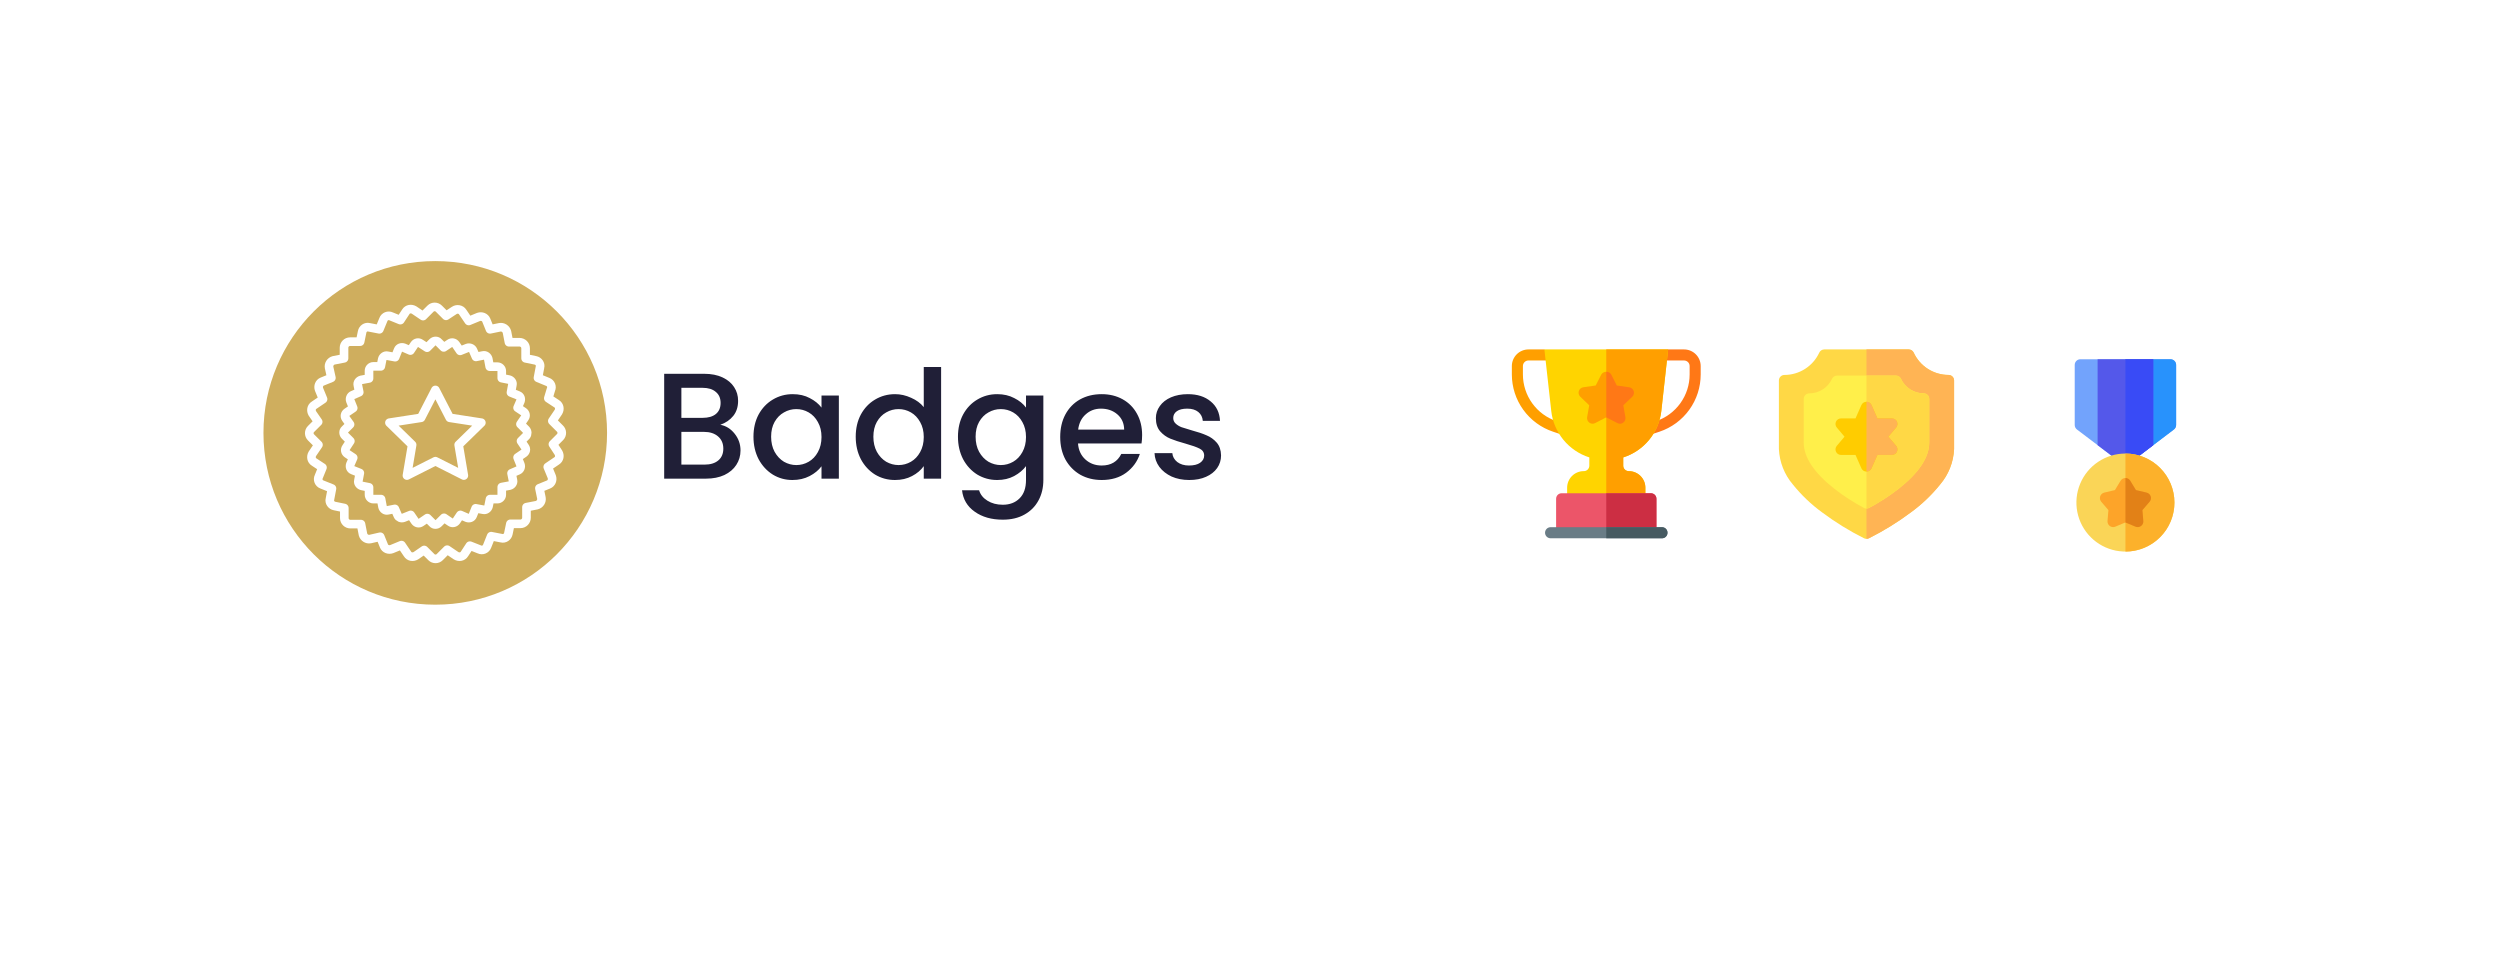 <svg width="232" height="90" viewBox="0 0 232 90" fill="none" xmlns="http://www.w3.org/2000/svg">
<g filter="url(#filter0_d_74_1043)">
<rect x="17.009" y="12.538" width="197.689" height="55.268" rx="8" fill="white"/>
</g>
<path d="M66.844 39.42C67.367 39.513 67.81 39.789 68.174 40.246C68.538 40.703 68.72 41.221 68.72 41.8C68.72 42.295 68.589 42.743 68.328 43.144C68.076 43.536 67.707 43.849 67.222 44.082C66.737 44.306 66.172 44.418 65.528 44.418H61.636V34.688H65.346C66.009 34.688 66.578 34.8 67.054 35.024C67.53 35.248 67.889 35.551 68.132 35.934C68.375 36.307 68.496 36.727 68.496 37.194C68.496 37.754 68.347 38.221 68.048 38.594C67.749 38.967 67.348 39.243 66.844 39.42ZM63.232 38.776H65.206C65.729 38.776 66.135 38.659 66.424 38.426C66.723 38.183 66.872 37.838 66.872 37.39C66.872 36.951 66.723 36.611 66.424 36.368C66.135 36.116 65.729 35.99 65.206 35.99H63.232V38.776ZM65.388 43.116C65.929 43.116 66.354 42.985 66.662 42.724C66.97 42.463 67.124 42.099 67.124 41.632C67.124 41.156 66.961 40.778 66.634 40.498C66.307 40.218 65.873 40.078 65.332 40.078H63.232V43.116H65.388ZM69.922 40.526C69.922 39.751 70.081 39.065 70.398 38.468C70.725 37.871 71.164 37.409 71.714 37.082C72.274 36.746 72.89 36.578 73.562 36.578C74.169 36.578 74.696 36.699 75.144 36.942C75.602 37.175 75.966 37.469 76.236 37.824V36.704H77.846V44.418H76.236V43.27C75.966 43.634 75.597 43.937 75.13 44.18C74.664 44.423 74.132 44.544 73.534 44.544C72.872 44.544 72.265 44.376 71.714 44.04C71.164 43.695 70.725 43.219 70.398 42.612C70.081 41.996 69.922 41.301 69.922 40.526ZM76.236 40.554C76.236 40.022 76.124 39.56 75.9 39.168C75.686 38.776 75.401 38.477 75.046 38.272C74.692 38.067 74.309 37.964 73.898 37.964C73.488 37.964 73.105 38.067 72.75 38.272C72.396 38.468 72.106 38.762 71.882 39.154C71.668 39.537 71.56 39.994 71.56 40.526C71.56 41.058 71.668 41.525 71.882 41.926C72.106 42.327 72.396 42.635 72.75 42.85C73.114 43.055 73.497 43.158 73.898 43.158C74.309 43.158 74.692 43.055 75.046 42.85C75.401 42.645 75.686 42.346 75.9 41.954C76.124 41.553 76.236 41.086 76.236 40.554ZM79.411 40.526C79.411 39.751 79.569 39.065 79.887 38.468C80.213 37.871 80.652 37.409 81.203 37.082C81.763 36.746 82.383 36.578 83.065 36.578C83.569 36.578 84.063 36.69 84.549 36.914C85.043 37.129 85.435 37.418 85.725 37.782V34.058H87.335V44.418H85.725V43.256C85.463 43.629 85.099 43.937 84.633 44.18C84.175 44.423 83.648 44.544 83.051 44.544C82.379 44.544 81.763 44.376 81.203 44.04C80.652 43.695 80.213 43.219 79.887 42.612C79.569 41.996 79.411 41.301 79.411 40.526ZM85.725 40.554C85.725 40.022 85.613 39.56 85.389 39.168C85.174 38.776 84.889 38.477 84.535 38.272C84.18 38.067 83.797 37.964 83.387 37.964C82.976 37.964 82.593 38.067 82.239 38.272C81.884 38.468 81.595 38.762 81.371 39.154C81.156 39.537 81.049 39.994 81.049 40.526C81.049 41.058 81.156 41.525 81.371 41.926C81.595 42.327 81.884 42.635 82.239 42.85C82.603 43.055 82.985 43.158 83.387 43.158C83.797 43.158 84.18 43.055 84.535 42.85C84.889 42.645 85.174 42.346 85.389 41.954C85.613 41.553 85.725 41.086 85.725 40.554ZM92.539 36.578C93.136 36.578 93.663 36.699 94.121 36.942C94.588 37.175 94.951 37.469 95.213 37.824V36.704H96.823V44.544C96.823 45.253 96.674 45.883 96.375 46.434C96.076 46.994 95.642 47.433 95.073 47.75C94.513 48.067 93.841 48.226 93.057 48.226C92.011 48.226 91.144 47.979 90.453 47.484C89.762 46.999 89.37 46.336 89.277 45.496H90.859C90.98 45.897 91.237 46.219 91.629 46.462C92.03 46.714 92.506 46.84 93.057 46.84C93.701 46.84 94.219 46.644 94.611 46.252C95.012 45.86 95.213 45.291 95.213 44.544V43.256C94.942 43.62 94.573 43.928 94.107 44.18C93.65 44.423 93.127 44.544 92.539 44.544C91.867 44.544 91.251 44.376 90.691 44.04C90.14 43.695 89.701 43.219 89.375 42.612C89.058 41.996 88.899 41.301 88.899 40.526C88.899 39.751 89.058 39.065 89.375 38.468C89.701 37.871 90.14 37.409 90.691 37.082C91.251 36.746 91.867 36.578 92.539 36.578ZM95.213 40.554C95.213 40.022 95.101 39.56 94.877 39.168C94.662 38.776 94.377 38.477 94.023 38.272C93.668 38.067 93.285 37.964 92.875 37.964C92.464 37.964 92.082 38.067 91.727 38.272C91.372 38.468 91.083 38.762 90.859 39.154C90.644 39.537 90.537 39.994 90.537 40.526C90.537 41.058 90.644 41.525 90.859 41.926C91.083 42.327 91.372 42.635 91.727 42.85C92.091 43.055 92.474 43.158 92.875 43.158C93.285 43.158 93.668 43.055 94.023 42.85C94.377 42.645 94.662 42.346 94.877 41.954C95.101 41.553 95.213 41.086 95.213 40.554ZM105.989 40.372C105.989 40.661 105.97 40.923 105.933 41.156H100.039C100.086 41.772 100.314 42.267 100.725 42.64C101.136 43.013 101.64 43.2 102.237 43.2C103.096 43.2 103.702 42.841 104.057 42.122H105.779C105.546 42.831 105.121 43.415 104.505 43.872C103.898 44.32 103.142 44.544 102.237 44.544C101.5 44.544 100.837 44.381 100.249 44.054C99.671 43.718 99.213 43.251 98.877 42.654C98.55 42.047 98.387 41.347 98.387 40.554C98.387 39.761 98.546 39.065 98.863 38.468C99.19 37.861 99.642 37.395 100.221 37.068C100.809 36.741 101.481 36.578 102.237 36.578C102.965 36.578 103.614 36.737 104.183 37.054C104.752 37.371 105.196 37.819 105.513 38.398C105.83 38.967 105.989 39.625 105.989 40.372ZM104.323 39.868C104.314 39.28 104.104 38.809 103.693 38.454C103.282 38.099 102.774 37.922 102.167 37.922C101.616 37.922 101.145 38.099 100.753 38.454C100.361 38.799 100.128 39.271 100.053 39.868H104.323ZM110.36 44.544C109.753 44.544 109.207 44.437 108.722 44.222C108.246 43.998 107.868 43.699 107.588 43.326C107.308 42.943 107.158 42.519 107.14 42.052H108.792C108.82 42.379 108.974 42.654 109.254 42.878C109.543 43.093 109.902 43.2 110.332 43.2C110.78 43.2 111.125 43.116 111.368 42.948C111.62 42.771 111.746 42.547 111.746 42.276C111.746 41.987 111.606 41.772 111.326 41.632C111.055 41.492 110.621 41.338 110.024 41.17C109.445 41.011 108.974 40.857 108.61 40.708C108.246 40.559 107.928 40.33 107.658 40.022C107.396 39.714 107.266 39.308 107.266 38.804C107.266 38.393 107.387 38.02 107.63 37.684C107.872 37.339 108.218 37.068 108.666 36.872C109.123 36.676 109.646 36.578 110.234 36.578C111.111 36.578 111.816 36.802 112.348 37.25C112.889 37.689 113.178 38.291 113.216 39.056H111.62C111.592 38.711 111.452 38.435 111.2 38.23C110.948 38.025 110.607 37.922 110.178 37.922C109.758 37.922 109.436 38.001 109.212 38.16C108.988 38.319 108.876 38.529 108.876 38.79C108.876 38.995 108.95 39.168 109.1 39.308C109.249 39.448 109.431 39.56 109.646 39.644C109.86 39.719 110.178 39.817 110.598 39.938C111.158 40.087 111.615 40.241 111.97 40.4C112.334 40.549 112.646 40.773 112.908 41.072C113.169 41.371 113.304 41.767 113.314 42.262C113.314 42.701 113.192 43.093 112.95 43.438C112.707 43.783 112.362 44.054 111.914 44.25C111.475 44.446 110.957 44.544 110.36 44.544Z" fill="#201F37"/>
<circle cx="40.392" cy="40.172" r="15.943" fill="#CFAE5E"/>
<path d="M51.976 40.559L51.31 41.225L51.816 41.998C51.976 42.265 51.923 42.612 51.657 42.772L50.83 43.332L51.203 44.238C51.31 44.531 51.177 44.851 50.91 44.958L50.057 45.305L50.243 46.211C50.297 46.505 50.11 46.798 49.817 46.878L48.857 47.065V48.051C48.857 48.344 48.617 48.611 48.297 48.611H47.364L47.177 49.517C47.123 49.811 46.83 50.024 46.537 49.944L45.577 49.757L45.204 50.691C45.097 50.984 44.751 51.117 44.484 50.984L43.604 50.637L43.098 51.41C42.938 51.677 42.591 51.73 42.325 51.57L41.498 51.01L40.805 51.703C40.592 51.917 40.245 51.917 40.032 51.703L39.365 51.037L38.592 51.57C38.325 51.73 37.979 51.677 37.819 51.41L37.259 50.584L36.352 50.957C36.059 51.064 35.739 50.93 35.632 50.664L35.286 49.81L34.352 50.024C34.059 50.078 33.766 49.891 33.686 49.597L33.499 48.638H32.513C32.219 48.638 31.953 48.398 31.953 48.078V47.144L31.046 46.958C30.753 46.904 30.539 46.611 30.619 46.318L30.806 45.331L29.873 44.958C29.58 44.852 29.446 44.505 29.58 44.238L29.926 43.385L29.153 42.878C28.887 42.718 28.833 42.372 28.993 42.105L29.553 41.279L28.86 40.586C28.647 40.372 28.647 40.026 28.86 39.812L29.527 39.146L28.994 38.373C28.834 38.106 28.887 37.76 29.153 37.6L29.98 37.04L29.607 36.133C29.5 35.84 29.633 35.52 29.9 35.413L30.753 35.066L30.54 34.106C30.486 33.813 30.673 33.52 30.966 33.44L31.926 33.253V32.267C31.926 31.973 32.166 31.707 32.486 31.707H33.419L33.606 30.8C33.659 30.507 33.953 30.294 34.246 30.373L35.206 30.56L35.579 29.654C35.686 29.36 36.032 29.227 36.299 29.36L37.152 29.707L37.659 28.934C37.819 28.667 38.166 28.614 38.432 28.774L39.259 29.334L39.952 28.641C40.165 28.428 40.512 28.428 40.725 28.641L41.392 29.308L42.165 28.801C42.405 28.641 42.778 28.694 42.938 28.961L43.498 29.787L44.404 29.414C44.698 29.308 45.017 29.441 45.124 29.707L45.471 30.561L46.377 30.374C46.671 30.32 46.964 30.507 47.044 30.8L47.231 31.76H48.217C48.511 31.76 48.777 32 48.777 32.32V33.254L49.684 33.44C49.977 33.494 50.19 33.787 50.11 34.08L49.924 35.067L50.83 35.44C51.123 35.547 51.257 35.893 51.123 36.16L50.883 36.959L51.656 37.466C51.923 37.626 51.976 37.973 51.816 38.239L51.256 39.066L51.949 39.759C52.19 39.972 52.19 40.346 51.976 40.559L51.976 40.559Z" stroke="white" stroke-width="0.8" stroke-miterlimit="10" stroke-linecap="round" stroke-linejoin="round"/>
<path d="M48.83 40.452L48.35 40.932L48.724 41.492C48.857 41.679 48.804 41.919 48.617 42.052L48.031 42.452L48.297 43.118C48.377 43.332 48.271 43.572 48.084 43.652L47.471 43.918L47.604 44.585C47.657 44.798 47.498 45.012 47.284 45.065L46.564 45.198V45.918C46.564 46.131 46.378 46.318 46.164 46.318H45.471L45.337 46.984C45.284 47.198 45.071 47.358 44.858 47.304L44.138 47.171L43.871 47.838C43.791 48.051 43.551 48.131 43.338 48.051L42.724 47.784L42.351 48.344C42.218 48.531 41.978 48.584 41.791 48.451L41.205 48.051L40.698 48.558C40.538 48.718 40.271 48.718 40.138 48.558L39.658 48.078L39.072 48.478C38.885 48.611 38.645 48.557 38.512 48.371L38.112 47.784L37.445 48.051C37.232 48.131 36.992 48.025 36.912 47.838L36.645 47.225L35.979 47.358C35.765 47.411 35.552 47.251 35.499 47.038L35.365 46.318H34.646C34.432 46.318 34.246 46.131 34.246 45.918V45.225L33.579 45.091C33.366 45.038 33.206 44.825 33.259 44.611L33.393 43.892L32.726 43.625C32.513 43.545 32.433 43.305 32.513 43.092L32.779 42.478L32.219 42.105C32.033 41.972 31.98 41.732 32.113 41.545L32.513 40.932L32.006 40.425C31.846 40.265 31.846 39.999 32.006 39.865L32.486 39.386L32.086 38.826C31.953 38.639 32.006 38.399 32.193 38.266L32.779 37.866L32.513 37.199C32.433 36.986 32.539 36.746 32.726 36.666L33.339 36.399L33.206 35.733C33.152 35.519 33.312 35.306 33.526 35.253L34.245 35.12V34.4C34.245 34.186 34.432 34 34.645 34H35.339L35.472 33.333C35.526 33.12 35.739 32.96 35.952 33.013L36.672 33.147L36.939 32.48C37.019 32.267 37.259 32.187 37.472 32.267L38.085 32.533L38.459 31.973C38.592 31.787 38.832 31.733 39.019 31.867L39.632 32.267L40.138 31.76C40.298 31.6 40.565 31.6 40.698 31.76L41.178 32.24L41.738 31.867C41.925 31.733 42.165 31.787 42.298 31.973L42.698 32.56L43.365 32.293C43.578 32.213 43.818 32.32 43.898 32.507L44.164 33.12L44.831 32.986C45.044 32.933 45.258 33.093 45.311 33.306L45.444 34.026H46.164C46.378 34.026 46.564 34.213 46.564 34.426L46.564 35.093L47.23 35.226C47.444 35.28 47.604 35.493 47.55 35.706L47.417 36.426L48.084 36.693C48.297 36.773 48.377 37.013 48.297 37.226L48.03 37.839L48.59 38.212C48.777 38.346 48.83 38.586 48.697 38.773L48.297 39.359L48.804 39.866C48.964 40.026 48.964 40.292 48.83 40.452L48.83 40.452Z" stroke="white" stroke-width="0.8" stroke-miterlimit="10" stroke-linecap="round" stroke-linejoin="round"/>
<path d="M40.405 42.798L37.765 44.132L38.245 41.279L36.139 39.225L39.072 38.772L40.405 36.186L41.738 38.772L44.671 39.225L42.564 41.279L43.044 44.132L40.405 42.798Z" stroke="white" stroke-width="0.8" stroke-miterlimit="10" stroke-linecap="round" stroke-linejoin="round"/>
<path d="M156.283 32.427H154.803L153.753 33.453H156.283C156.42 33.453 156.551 33.508 156.647 33.604C156.744 33.701 156.798 33.832 156.798 33.968V34.749C156.798 35.709 156.496 36.645 155.934 37.423C155.373 38.202 154.581 38.785 153.67 39.089L152.946 39.33C152.832 39.37 152.735 39.448 152.674 39.552C152.612 39.656 152.588 39.779 152.608 39.898C152.627 40.017 152.688 40.126 152.779 40.205C152.871 40.285 152.987 40.329 153.108 40.331C153.164 40.33 153.218 40.322 153.271 40.304L153.995 40.063C155.11 39.691 156.08 38.978 156.767 38.024C157.455 37.071 157.824 35.925 157.824 34.749V33.967C157.823 33.558 157.66 33.167 157.371 32.879C157.082 32.59 156.691 32.428 156.283 32.427V32.427Z" fill="#FF7816"/>
<path d="M145.178 39.33L144.454 39.089C143.544 38.785 142.751 38.203 142.19 37.424C141.629 36.645 141.327 35.709 141.326 34.749V33.967C141.326 33.83 141.381 33.699 141.477 33.603C141.574 33.506 141.705 33.452 141.841 33.452H144.493L143.32 32.427H141.84C141.432 32.428 141.041 32.591 140.752 32.879C140.464 33.168 140.301 33.559 140.3 33.967V34.749C140.3 35.925 140.669 37.07 141.357 38.024C142.044 38.978 143.014 39.691 144.129 40.063L144.853 40.304C144.906 40.322 144.96 40.33 145.016 40.331C145.136 40.329 145.253 40.285 145.345 40.205C145.436 40.126 145.497 40.017 145.516 39.898C145.536 39.779 145.512 39.656 145.45 39.552C145.388 39.448 145.292 39.37 145.178 39.33H145.178Z" fill="#FF9F00"/>
<path d="M150.636 42.448V43.208C150.635 43.276 150.648 43.343 150.674 43.406C150.699 43.469 150.737 43.526 150.785 43.574C150.833 43.622 150.89 43.66 150.953 43.685C151.016 43.711 151.083 43.723 151.151 43.722C151.353 43.722 151.554 43.762 151.741 43.839C151.928 43.916 152.098 44.03 152.241 44.173C152.384 44.316 152.497 44.486 152.574 44.673C152.652 44.86 152.691 45.06 152.691 45.263V46.289C152.692 46.357 152.679 46.424 152.654 46.487C152.628 46.55 152.59 46.607 152.542 46.655C152.494 46.703 152.437 46.741 152.374 46.767C152.311 46.792 152.244 46.805 152.176 46.804H145.945C145.877 46.805 145.81 46.792 145.747 46.767C145.684 46.741 145.627 46.703 145.579 46.655C145.531 46.607 145.493 46.55 145.468 46.487C145.442 46.424 145.429 46.357 145.43 46.289V45.261C145.43 45.058 145.47 44.858 145.547 44.67C145.625 44.483 145.739 44.313 145.882 44.17C146.026 44.027 146.196 43.913 146.384 43.836C146.571 43.759 146.772 43.72 146.975 43.721C147.043 43.722 147.11 43.709 147.173 43.684C147.236 43.658 147.293 43.62 147.341 43.572C147.389 43.524 147.427 43.467 147.452 43.404C147.478 43.341 147.491 43.274 147.49 43.206V42.448C146.55 42.148 145.717 41.584 145.09 40.823C144.464 40.062 144.071 39.135 143.958 38.156L143.319 32.427H154.805L154.169 38.156C154.056 39.135 153.663 40.062 153.036 40.823C152.409 41.584 151.576 42.149 150.636 42.448Z" fill="#FFD400"/>
<path d="M152.176 46.801H149.062V32.427H154.804L154.168 38.156C154.055 39.135 153.661 40.062 153.035 40.823C152.408 41.584 151.575 42.148 150.636 42.448V43.208C150.635 43.276 150.647 43.343 150.673 43.406C150.698 43.469 150.736 43.526 150.784 43.574C150.832 43.622 150.889 43.66 150.952 43.685C151.015 43.711 151.083 43.723 151.15 43.722C151.353 43.722 151.553 43.762 151.74 43.839C151.927 43.916 152.097 44.03 152.24 44.173C152.383 44.316 152.496 44.486 152.574 44.673C152.651 44.86 152.691 45.06 152.69 45.263V46.289C152.691 46.357 152.678 46.424 152.652 46.486C152.627 46.549 152.589 46.606 152.541 46.653C152.493 46.701 152.436 46.739 152.373 46.764C152.311 46.79 152.244 46.802 152.176 46.801Z" fill="#FF9F00"/>
<path d="M151.608 36.297C151.579 36.203 151.524 36.12 151.449 36.056C151.375 35.993 151.284 35.951 151.187 35.937L150.037 35.772L149.522 34.756C149.473 34.678 149.405 34.613 149.325 34.568C149.244 34.523 149.153 34.499 149.06 34.499C148.968 34.499 148.877 34.523 148.796 34.568C148.715 34.613 148.647 34.678 148.598 34.756L148.083 35.772L146.933 35.937C146.837 35.95 146.746 35.99 146.672 36.053C146.598 36.115 146.543 36.198 146.514 36.29C146.485 36.383 146.483 36.482 146.508 36.575C146.533 36.669 146.585 36.754 146.656 36.82L147.48 37.611L147.285 38.719C147.269 38.814 147.28 38.911 147.317 39C147.353 39.089 147.413 39.166 147.491 39.222C147.567 39.279 147.657 39.313 147.752 39.32C147.846 39.327 147.941 39.308 148.025 39.264L149.061 38.73L150.098 39.264C150.182 39.308 150.277 39.327 150.371 39.32C150.466 39.313 150.556 39.279 150.632 39.222C150.71 39.166 150.77 39.089 150.806 39C150.842 38.911 150.854 38.814 150.838 38.719L150.643 37.611L151.467 36.82C151.536 36.754 151.585 36.67 151.61 36.578C151.635 36.486 151.634 36.389 151.608 36.297V36.297Z" fill="#FF9F00"/>
<path d="M153.717 46.289V49.397H144.407V46.289C144.406 46.221 144.419 46.154 144.445 46.091C144.47 46.028 144.508 45.971 144.556 45.923C144.604 45.875 144.661 45.837 144.724 45.812C144.787 45.786 144.854 45.774 144.922 45.775H153.204C153.272 45.774 153.339 45.787 153.402 45.813C153.464 45.838 153.521 45.876 153.569 45.924C153.616 45.972 153.654 46.029 153.68 46.092C153.705 46.154 153.718 46.222 153.717 46.289V46.289Z" fill="#EC5569"/>
<path d="M150.099 39.265L149.062 38.731V34.502C149.155 34.498 149.248 34.52 149.329 34.565C149.411 34.611 149.479 34.678 149.525 34.759L150.04 35.775L151.19 35.94C151.286 35.953 151.377 35.993 151.451 36.056C151.525 36.118 151.58 36.2 151.609 36.293C151.638 36.386 151.64 36.485 151.615 36.578C151.59 36.672 151.538 36.757 151.467 36.823L150.643 37.613L150.838 38.722C150.854 38.817 150.843 38.914 150.806 39.003C150.77 39.092 150.71 39.169 150.632 39.225C150.556 39.282 150.466 39.315 150.371 39.322C150.277 39.329 150.182 39.309 150.099 39.265V39.265Z" fill="#FF7816"/>
<path d="M153.716 46.289V49.397H149.062V45.774H153.203C153.27 45.774 153.338 45.787 153.4 45.812C153.463 45.838 153.52 45.876 153.568 45.924C153.616 45.972 153.653 46.029 153.679 46.092C153.704 46.154 153.717 46.221 153.716 46.289V46.289Z" fill="#CC2E43"/>
<path d="M154.743 49.438C154.744 49.506 154.731 49.573 154.706 49.636C154.68 49.699 154.642 49.756 154.594 49.804C154.546 49.852 154.489 49.89 154.426 49.916C154.363 49.941 154.296 49.954 154.228 49.953H143.895C143.759 49.953 143.628 49.899 143.531 49.802C143.435 49.706 143.38 49.575 143.38 49.438C143.38 49.302 143.435 49.171 143.531 49.074C143.628 48.978 143.759 48.923 143.895 48.923H154.231C154.299 48.923 154.366 48.936 154.428 48.962C154.491 48.987 154.548 49.025 154.595 49.073C154.643 49.121 154.681 49.178 154.706 49.241C154.731 49.303 154.744 49.371 154.743 49.438V49.438Z" fill="#697C86"/>
<path d="M154.743 49.438C154.744 49.506 154.731 49.574 154.705 49.636C154.68 49.699 154.642 49.756 154.594 49.804C154.546 49.852 154.489 49.89 154.426 49.916C154.363 49.941 154.296 49.954 154.228 49.953H149.062V48.923H154.229C154.297 48.923 154.364 48.935 154.427 48.961C154.49 48.987 154.547 49.025 154.594 49.073C154.642 49.121 154.68 49.178 154.705 49.24C154.731 49.303 154.744 49.37 154.743 49.438V49.438Z" fill="#465A61"/>
<path d="M180.822 34.795C180.142 34.794 179.477 34.598 178.905 34.232C178.333 33.865 177.877 33.343 177.591 32.726C177.55 32.637 177.484 32.561 177.401 32.508C177.319 32.455 177.222 32.427 177.124 32.427H169.293C169.195 32.427 169.099 32.455 169.016 32.508C168.933 32.561 168.867 32.637 168.826 32.726C168.54 33.343 168.085 33.865 167.512 34.232C166.94 34.598 166.275 34.794 165.595 34.795C165.459 34.795 165.328 34.849 165.231 34.946C165.135 35.042 165.081 35.173 165.081 35.31V41.672C165.136 42.882 165.592 44.038 166.377 44.96C167.164 45.939 168.076 46.81 169.092 47.549C170.316 48.464 171.619 49.269 172.985 49.953C173.055 49.986 173.131 50.004 173.209 50.004C173.286 50.004 173.362 49.986 173.432 49.953C174.798 49.269 176.101 48.464 177.325 47.549C178.341 46.81 179.255 45.939 180.042 44.96C180.827 44.038 181.284 42.882 181.339 41.672V35.31C181.339 35.173 181.284 35.042 181.188 34.946C181.091 34.849 180.96 34.795 180.824 34.795H180.822Z" fill="#FFD845"/>
<path d="M180.822 34.795C180.143 34.794 179.478 34.598 178.905 34.232C178.333 33.865 177.877 33.343 177.592 32.726C177.551 32.636 177.484 32.56 177.401 32.507C177.318 32.454 177.221 32.426 177.122 32.427H173.209V50.004C173.287 50.004 173.363 49.986 173.433 49.953C174.8 49.268 176.104 48.464 177.328 47.549C178.344 46.81 179.257 45.939 180.043 44.96C180.829 44.038 181.285 42.882 181.34 41.672V35.31C181.34 35.173 181.286 35.042 181.189 34.946C181.092 34.849 180.961 34.795 180.825 34.795H180.822Z" fill="#FFB454"/>
<path d="M178.518 36.505C178.074 36.504 177.639 36.377 177.265 36.137C176.891 35.898 176.593 35.556 176.407 35.154C176.366 35.064 176.3 34.989 176.217 34.936C176.134 34.883 176.038 34.855 175.939 34.855H170.479C170.38 34.855 170.284 34.883 170.201 34.936C170.118 34.989 170.052 35.064 170.011 35.154C169.824 35.556 169.527 35.898 169.153 36.137C168.779 36.377 168.344 36.504 167.9 36.505C167.764 36.505 167.633 36.559 167.536 36.656C167.439 36.752 167.385 36.883 167.385 37.02V41.066C167.385 42.433 168.344 43.879 170.237 45.364C171.096 46.033 172.012 46.626 172.974 47.137C173.047 47.174 173.127 47.194 173.209 47.194C173.29 47.194 173.371 47.174 173.443 47.137C174.405 46.626 175.321 46.033 176.181 45.364C178.073 43.879 179.032 42.433 179.032 41.066V37.02C179.032 36.883 178.978 36.752 178.881 36.656C178.785 36.559 178.654 36.505 178.517 36.505H178.518Z" fill="#FFEF4A"/>
<path d="M178.518 36.505C178.074 36.504 177.64 36.377 177.266 36.137C176.892 35.898 176.594 35.556 176.407 35.154C176.366 35.064 176.3 34.989 176.217 34.936C176.134 34.883 176.038 34.855 175.94 34.855H173.209V47.194C173.291 47.194 173.372 47.175 173.444 47.138C174.406 46.627 175.322 46.033 176.182 45.364C178.074 43.88 179.033 42.433 179.033 41.066V37.02C179.033 36.952 179.02 36.886 178.994 36.823C178.968 36.761 178.93 36.704 178.882 36.656C178.835 36.608 178.778 36.57 178.715 36.544C178.653 36.519 178.586 36.505 178.518 36.505Z" fill="#FFD845"/>
<path d="M175.245 40.525L175.962 39.677C176.025 39.602 176.066 39.51 176.079 39.413C176.092 39.315 176.077 39.216 176.036 39.127C175.995 39.038 175.929 38.963 175.846 38.91C175.763 38.857 175.667 38.829 175.569 38.829H174.226L173.679 37.59C173.639 37.498 173.573 37.421 173.49 37.366C173.406 37.312 173.308 37.283 173.208 37.283C173.109 37.283 173.011 37.312 172.927 37.366C172.844 37.421 172.778 37.498 172.737 37.59L172.191 38.828H170.848C170.75 38.828 170.654 38.856 170.571 38.909C170.488 38.962 170.422 39.037 170.381 39.126C170.339 39.215 170.324 39.314 170.338 39.412C170.351 39.509 170.391 39.601 170.455 39.676L171.172 40.524L170.455 41.372C170.391 41.447 170.351 41.538 170.338 41.636C170.324 41.733 170.339 41.832 170.381 41.921C170.422 42.01 170.488 42.086 170.571 42.138C170.654 42.191 170.75 42.219 170.848 42.219H172.191L172.737 43.457C172.778 43.549 172.844 43.626 172.927 43.681C173.011 43.735 173.109 43.764 173.208 43.764C173.308 43.764 173.406 43.735 173.49 43.681C173.573 43.626 173.639 43.549 173.679 43.457L174.225 42.219H175.569C175.667 42.219 175.763 42.191 175.846 42.138C175.929 42.086 175.995 42.01 176.036 41.921C176.077 41.832 176.092 41.733 176.079 41.636C176.066 41.538 176.025 41.447 175.962 41.372L175.245 40.525Z" fill="#FFCC00"/>
<path d="M173.681 43.455L174.227 42.217H175.57C175.668 42.217 175.765 42.189 175.847 42.136C175.93 42.084 175.996 42.008 176.037 41.919C176.079 41.83 176.094 41.731 176.081 41.633C176.068 41.536 176.027 41.445 175.963 41.37L175.247 40.522L175.963 39.674C176.027 39.599 176.068 39.507 176.081 39.41C176.094 39.312 176.079 39.213 176.037 39.124C175.996 39.035 175.93 38.96 175.847 38.907C175.765 38.854 175.668 38.826 175.57 38.826H174.227L173.681 37.59C173.641 37.498 173.575 37.42 173.491 37.365C173.407 37.31 173.309 37.281 173.209 37.281V43.763C173.309 43.763 173.407 43.734 173.491 43.679C173.574 43.624 173.64 43.547 173.681 43.455V43.455Z" fill="#FFB454"/>
<path d="M201.945 33.862V39.439C201.945 39.52 201.927 39.599 201.891 39.672C201.855 39.744 201.803 39.807 201.739 39.856L199.822 41.31L197.556 43.028C197.465 43.097 197.354 43.134 197.24 43.134C197.126 43.134 197.015 43.097 196.925 43.028L194.659 41.31L192.74 39.856C192.676 39.807 192.624 39.744 192.588 39.672C192.552 39.599 192.534 39.52 192.534 39.439V33.862C192.534 33.724 192.589 33.591 192.687 33.492C192.785 33.394 192.918 33.339 193.056 33.339H201.422C201.561 33.339 201.694 33.394 201.792 33.492C201.89 33.59 201.945 33.724 201.945 33.862V33.862Z" fill="#72A3FC"/>
<path d="M201.422 33.339H197.24V43.134C197.354 43.134 197.464 43.097 197.555 43.028L199.821 41.31L201.738 39.856C201.802 39.807 201.854 39.744 201.889 39.672C201.925 39.599 201.944 39.52 201.944 39.439V33.862C201.944 33.724 201.889 33.591 201.791 33.493C201.693 33.395 201.561 33.34 201.422 33.339V33.339Z" fill="#2892FC"/>
<path d="M199.821 33.339V41.309L197.555 43.027C197.465 43.096 197.354 43.134 197.24 43.134C197.125 43.134 197.014 43.096 196.924 43.027L194.658 41.309V33.339H199.821Z" fill="#5458EA"/>
<path d="M197.24 33.339V43.134C197.354 43.134 197.464 43.097 197.555 43.028L199.821 41.31V33.339H197.24Z" fill="#394BF6"/>
<path d="M197.239 42.088C196.34 42.088 195.46 42.355 194.712 42.855C193.964 43.355 193.381 44.065 193.037 44.897C192.692 45.728 192.602 46.642 192.778 47.525C192.953 48.407 193.387 49.218 194.023 49.854C194.659 50.49 195.469 50.923 196.352 51.099C197.234 51.274 198.149 51.184 198.98 50.84C199.811 50.496 200.522 49.913 201.022 49.164C201.521 48.416 201.788 47.537 201.788 46.637C201.787 45.431 201.307 44.275 200.454 43.422C199.602 42.569 198.445 42.09 197.239 42.088Z" fill="#FAD557"/>
<path d="M197.24 42.088V51.186C198.446 51.186 199.603 50.707 200.456 49.854C201.309 49.001 201.789 47.844 201.789 46.637C201.789 45.431 201.309 44.274 200.456 43.421C199.603 42.568 198.446 42.088 197.24 42.088V42.088Z" fill="#FCB12B"/>
<path d="M199.584 46.061C199.556 45.976 199.506 45.899 199.44 45.838C199.374 45.778 199.294 45.735 199.207 45.714L198.216 45.48L197.687 44.61C197.64 44.533 197.574 44.47 197.496 44.426C197.418 44.382 197.33 44.359 197.24 44.359C197.15 44.359 197.062 44.382 196.984 44.426C196.905 44.47 196.84 44.533 196.793 44.61L196.264 45.48L195.273 45.714C195.186 45.735 195.105 45.778 195.039 45.838C194.973 45.899 194.924 45.976 194.896 46.062C194.868 46.147 194.863 46.238 194.881 46.326C194.899 46.414 194.939 46.496 194.997 46.564L195.661 47.336L195.577 48.351C195.57 48.44 195.586 48.53 195.623 48.611C195.661 48.693 195.718 48.763 195.79 48.816C195.863 48.869 195.948 48.902 196.036 48.912C196.125 48.923 196.215 48.911 196.298 48.876L197.237 48.483L198.176 48.876C198.259 48.911 198.349 48.923 198.438 48.912C198.527 48.902 198.612 48.869 198.684 48.816C198.756 48.763 198.814 48.693 198.851 48.611C198.889 48.53 198.904 48.44 198.897 48.351L198.813 47.336L199.477 46.564C199.537 46.496 199.578 46.415 199.597 46.327C199.615 46.238 199.611 46.147 199.584 46.061V46.061Z" fill="#FDA429"/>
<path d="M199.583 46.061C199.556 45.976 199.506 45.899 199.44 45.838C199.374 45.778 199.294 45.735 199.206 45.714L198.215 45.48L197.687 44.61C197.64 44.533 197.574 44.47 197.496 44.426C197.418 44.382 197.329 44.359 197.24 44.359V48.483L198.179 48.876C198.262 48.91 198.352 48.922 198.441 48.912C198.529 48.901 198.614 48.868 198.686 48.815C198.759 48.763 198.816 48.692 198.854 48.611C198.891 48.529 198.907 48.44 198.9 48.351L198.816 47.336L199.48 46.564C199.539 46.496 199.579 46.414 199.597 46.326C199.616 46.238 199.611 46.147 199.583 46.061V46.061Z" fill="#E28117"/>
<defs>
<filter id="filter0_d_74_1043" x="0.009" y="0.538" width="231.689" height="89.268" filterUnits="userSpaceOnUse" color-interpolation-filters="sRGB">
<feFlood flood-opacity="0" result="BackgroundImageFix"/>
<feColorMatrix in="SourceAlpha" type="matrix" values="0 0 0 0 0 0 0 0 0 0 0 0 0 0 0 0 0 0 127 0" result="hardAlpha"/>
<feOffset dy="5"/>
<feGaussianBlur stdDeviation="8.5"/>
<feComposite in2="hardAlpha" operator="out"/>
<feColorMatrix type="matrix" values="0 0 0 0 0 0 0 0 0 0 0 0 0 0 0 0 0 0 0.15 0"/>
<feBlend mode="normal" in2="BackgroundImageFix" result="effect1_dropShadow_74_1043"/>
<feBlend mode="normal" in="SourceGraphic" in2="effect1_dropShadow_74_1043" result="shape"/>
</filter>
</defs>
</svg>

